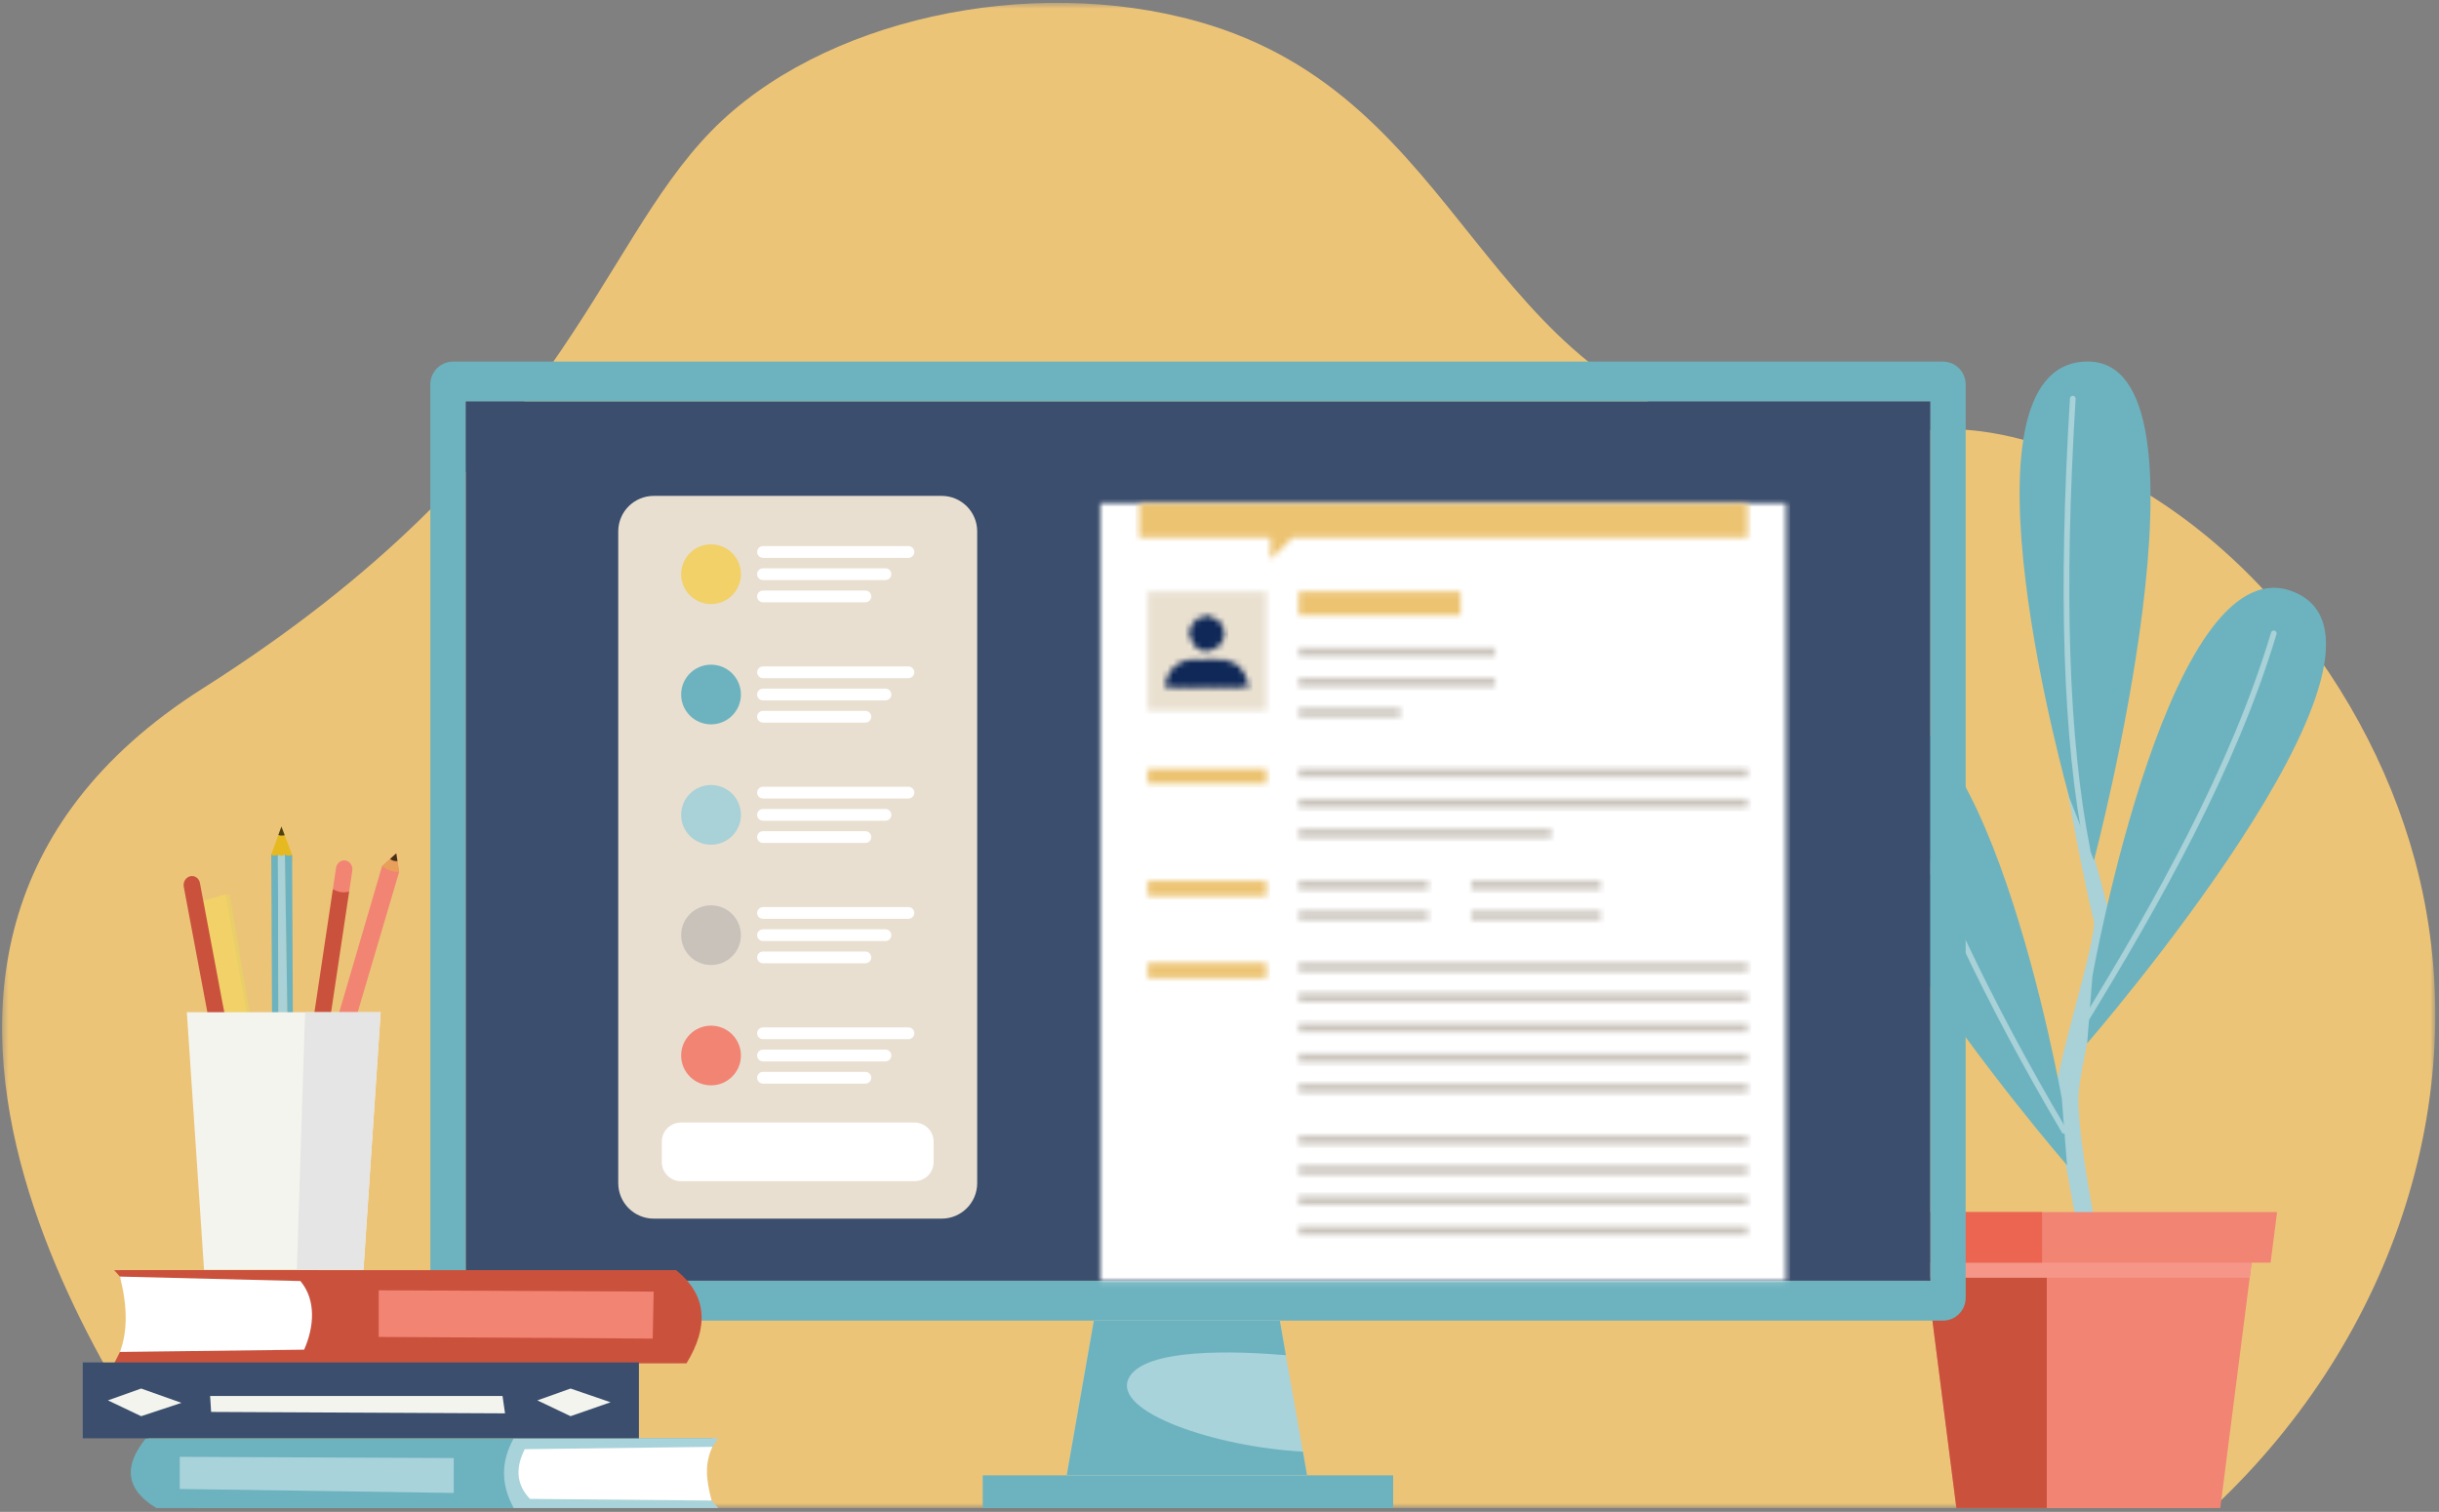 <?xml version="1.0" encoding="UTF-8"?>
<svg width="421" height="261" viewBox="0 0 421 261" fill="none" xmlns="http://www.w3.org/2000/svg">
<rect x="0" y="0" width="421" height="261" fill="#808080" stroke="none"/>
<mask id="mask0_11058_1017" style="mask-type:luminance" maskUnits="userSpaceOnUse" x="0" y="0" width="421" height="261">
<path fill-rule="evenodd" clip-rule="evenodd" d="M0.356 0.49H420.356V260.334H0.356V0.49Z" fill="white"/>
</mask>
<g mask="url(#mask0_11058_1017)">
<path fill-rule="evenodd" clip-rule="evenodd" d="M381.978 260.334C413.666 230.664 427.416 187.633 416.839 148.499C408.036 115.925 381.967 84.528 349.241 75.918C327.894 70.302 324.728 79.909 302.911 75.749C254.91 66.596 253.454 16.893 206.879 3.746C177.688 -4.494 141.66 3.31 122.809 22.589C102.729 43.124 97.123 79.454 35.002 118.84C-38.685 165.559 27.046 249.887 33.736 260.334H381.978Z" fill="#ECC478"/>
</g>
<path fill-rule="evenodd" clip-rule="evenodd" d="M57.456 153.493L53.114 182.497C52.988 183.331 53.518 184.121 54.289 184.251C55.061 184.382 55.794 183.807 55.919 182.972L60.272 153.909L57.456 153.493Z" fill="#CA523D"/>
<path fill-rule="evenodd" clip-rule="evenodd" d="M57.265 185.847L56.558 185.654C55.948 185.486 55.591 184.862 55.766 184.266L65.946 149.524L68.396 147.324L68.893 150.531L58.692 185.068C58.517 185.663 57.875 186.014 57.265 185.847Z" fill="#F28473"/>
<path fill-rule="evenodd" clip-rule="evenodd" d="M68.396 147.324L65.946 149.524C66.724 150.145 67.723 150.553 68.894 150.531L68.396 147.324Z" fill="#E89F59"/>
<path fill-rule="evenodd" clip-rule="evenodd" d="M68.396 147.324L67.335 148.277C67.657 148.571 68.088 148.684 68.606 148.651L68.396 147.324Z" fill="#462E17"/>
<path fill-rule="evenodd" clip-rule="evenodd" d="M46.824 147.498L48.578 142.689L50.423 147.584L50.419 148.746L46.834 148.51L46.824 147.498Z" fill="#E7B920"/>
<path fill-rule="evenodd" clip-rule="evenodd" d="M49.143 144.187L48.578 142.688L48.041 144.16C48.416 144.275 48.783 144.275 49.143 144.187Z" fill="#4E4118"/>
<path fill-rule="evenodd" clip-rule="evenodd" d="M46.824 147.498L46.994 183.886C46.996 184.596 47.464 185.207 48.119 185.464L47.967 147.526C47.566 147.776 47.183 147.79 46.824 147.498Z" fill="#6DB3BF"/>
<path fill-rule="evenodd" clip-rule="evenodd" d="M49.18 147.521C48.827 147.793 48.346 147.811 47.966 147.524L48.119 185.463C48.33 185.545 48.56 185.592 48.801 185.593C49.156 185.593 49.485 185.492 49.764 185.322L49.18 147.521Z" fill="#A8D1D8"/>
<path fill-rule="evenodd" clip-rule="evenodd" d="M50.593 183.89L50.424 147.584C49.931 147.779 49.589 147.759 49.18 147.521L49.764 185.323C50.263 185.02 50.596 184.492 50.593 183.89Z" fill="#6DB3BF"/>
<path fill-rule="evenodd" clip-rule="evenodd" d="M39.63 154.444H38.835L33.603 155.861L39.788 176.462L43.232 175.797L39.63 154.444Z" fill="#E9CF68"/>
<path fill-rule="evenodd" clip-rule="evenodd" d="M42.7 175.585L38.952 154.438L32.966 156.059L39.404 176.276L42.7 175.585Z" fill="#F1D168"/>
<path fill-rule="evenodd" clip-rule="evenodd" d="M39.463 186.509C38.696 186.692 37.941 186.168 37.787 185.345L31.721 153.094C31.566 152.271 32.066 151.447 32.834 151.264C33.601 151.081 34.355 151.605 34.51 152.428L40.576 184.679C40.732 185.503 40.231 186.327 39.463 186.509Z" fill="#CA523D"/>
<path fill-rule="evenodd" clip-rule="evenodd" d="M60.812 150.3C60.936 149.465 60.407 148.676 59.635 148.545C58.864 148.414 58.131 148.989 58.005 149.824L57.456 153.494C58.345 154.02 59.281 154.177 60.272 153.908L60.812 150.3Z" fill="#F28473"/>
<path fill-rule="evenodd" clip-rule="evenodd" d="M32.254 174.739L35.22 219.197H62.739L65.705 174.739H32.254Z" fill="#F4F4EE"/>
<path fill-rule="evenodd" clip-rule="evenodd" d="M65.705 174.739H52.66L51.234 219.197H62.739L65.705 174.739Z" fill="#E5E5E5"/>
<path fill-rule="evenodd" clip-rule="evenodd" d="M362.897 217.492C362.897 217.492 358.018 194.898 358.87 187.897C359.722 180.894 364.57 161.869 364.32 159.064C364.069 156.26 356.063 129.235 356.063 129.235C355.12 129.261 360.543 156.126 361.387 158.797C362.234 161.475 354.4 185.466 354.765 189.798C355.129 194.129 359.887 218.835 359.887 218.835L362.897 217.492Z" fill="#A8D1D8"/>
<path fill-rule="evenodd" clip-rule="evenodd" d="M355.889 189.599C355.889 189.599 342.263 112.928 320.461 123.537C298.66 134.146 356.798 201.172 356.798 201.172L355.889 189.599Z" fill="#6DB3BF"/>
<path fill-rule="evenodd" clip-rule="evenodd" d="M361.176 168.545C361.176 168.545 374.803 91.874 396.604 102.482C418.406 113.091 360.268 180.117 360.268 180.117L361.176 168.545Z" fill="#6DB3BF"/>
<path fill-rule="evenodd" clip-rule="evenodd" d="M357.216 137.765C357.216 137.765 336.02 62.928 360.141 62.412C384.263 61.897 361.443 148.534 361.443 148.534L357.216 137.765Z" fill="#6DB3BF"/>
<path fill-rule="evenodd" clip-rule="evenodd" d="M383.247 260.334H337.695L331.225 209.687H389.717L383.247 260.334Z" fill="#F28473"/>
<path fill-rule="evenodd" clip-rule="evenodd" d="M353.301 209.687H331.225L337.695 260.333H353.301V209.687Z" fill="#CA523D"/>
<path fill-rule="evenodd" clip-rule="evenodd" d="M388.326 220.582L389.717 209.687H331.225L332.616 220.582H388.326Z" fill="#F59689"/>
<path fill-rule="evenodd" clip-rule="evenodd" d="M391.935 217.972L393.05 209.24H327.891L329.006 217.972H391.935Z" fill="#F28473"/>
<path fill-rule="evenodd" clip-rule="evenodd" d="M352.483 217.972V209.24H327.891L329.006 217.972H352.483Z" fill="#EB6551"/>
<path fill-rule="evenodd" clip-rule="evenodd" d="M356.308 195.71C356.139 195.71 355.976 195.624 355.884 195.47C342.672 173.101 332.719 152.033 325.458 131.061C325.37 130.806 325.506 130.527 325.761 130.439C326.019 130.351 326.297 130.486 326.385 130.742C333.624 151.65 343.55 172.661 356.73 194.972C356.868 195.205 356.789 195.504 356.557 195.642C356.478 195.689 356.393 195.71 356.308 195.71Z" fill="#A8D1D8"/>
<path fill-rule="evenodd" clip-rule="evenodd" d="M360.312 147.163C360.082 147.163 359.877 147.002 359.832 146.768C356.083 127.696 355.253 102.188 357.298 68.784C357.314 68.513 357.572 68.312 357.817 68.325C358.087 68.341 358.294 68.573 358.277 68.844C356.237 102.163 357.06 127.591 360.793 146.579C360.845 146.845 360.672 147.102 360.408 147.154C360.375 147.161 360.343 147.163 360.312 147.163Z" fill="#A8D1D8"/>
<path fill-rule="evenodd" clip-rule="evenodd" d="M360.03 176.526C359.943 176.526 359.855 176.502 359.775 176.453C359.544 176.313 359.471 176.011 359.613 175.78C371.703 155.983 385.008 132.592 392.012 109.197C392.089 108.938 392.361 108.792 392.622 108.868C392.881 108.946 393.029 109.218 392.95 109.477C385.914 132.979 372.572 156.44 360.449 176.291C360.357 176.442 360.196 176.526 360.03 176.526Z" fill="#A8D1D8"/>
<path fill-rule="evenodd" clip-rule="evenodd" d="M80.408 221.089H333.169V69.315H80.408V221.089ZM335.362 62.426H78.215C76.043 62.426 74.284 64.182 74.284 66.352V224.053C74.284 226.223 76.043 227.984 78.215 227.984H335.362C337.535 227.984 339.298 226.223 339.298 224.053V66.352C339.298 64.182 337.535 62.426 335.362 62.426Z" fill="#6DB3BF"/>
<path fill-rule="evenodd" clip-rule="evenodd" d="M80.408 221.09H333.169V69.315H80.408V221.09Z" fill="#3B4E6D"/>
<path fill-rule="evenodd" clip-rule="evenodd" d="M169.63 260.331H240.478V254.69H169.63V260.331Z" fill="#6DB3BF"/>
<path fill-rule="evenodd" clip-rule="evenodd" d="M225.614 254.7H184.126L188.814 227.982H220.91L221.956 233.952L224.896 250.59L225.614 254.7Z" fill="#A9D3DA"/>
<path fill-rule="evenodd" clip-rule="evenodd" d="M225.614 254.7H184.126L188.814 227.982H220.91L221.956 233.952C213.298 233.218 197.618 232.664 194.874 237.85C191.754 243.788 210.195 249.855 224.896 250.59L225.614 254.7Z" fill="#6DB3BF"/>
<path fill-rule="evenodd" clip-rule="evenodd" d="M162.537 210.376H112.855C109.465 210.376 106.716 207.631 106.716 204.245V91.736C106.716 88.349 109.465 85.605 112.855 85.605H162.537C165.928 85.605 168.676 88.349 168.676 91.736V204.245C168.676 207.631 165.928 210.376 162.537 210.376Z" fill="#E8DFD0"/>
<path fill-rule="evenodd" clip-rule="evenodd" d="M127.891 99.125C127.891 101.97 125.581 104.277 122.732 104.277C119.883 104.277 117.573 101.97 117.573 99.125C117.573 96.279 119.883 93.973 122.732 93.973C125.581 93.973 127.891 96.279 127.891 99.125Z" fill="#F1D168"/>
<path fill-rule="evenodd" clip-rule="evenodd" d="M156.804 96.301H131.704C131.145 96.301 130.688 95.844 130.688 95.288C130.688 94.73 131.145 94.273 131.704 94.273H156.804C157.363 94.273 157.819 94.73 157.819 95.288C157.819 95.844 157.363 96.301 156.804 96.301Z" fill="white"/>
<path fill-rule="evenodd" clip-rule="evenodd" d="M152.84 100.138H131.703C131.146 100.138 130.688 99.681 130.688 99.125C130.688 98.567 131.146 98.11 131.703 98.11H152.84C153.399 98.11 153.855 98.567 153.855 99.125C153.855 99.681 153.399 100.138 152.84 100.138Z" fill="white"/>
<path fill-rule="evenodd" clip-rule="evenodd" d="M149.372 103.974H131.704C131.145 103.974 130.688 103.517 130.688 102.961C130.688 102.403 131.145 101.946 131.704 101.946H149.372C149.931 101.946 150.387 102.403 150.387 102.961C150.387 103.517 149.931 103.974 149.372 103.974Z" fill="white"/>
<path fill-rule="evenodd" clip-rule="evenodd" d="M127.891 119.896C127.891 122.741 125.581 125.048 122.732 125.048C119.883 125.048 117.573 122.741 117.573 119.896C117.573 117.051 119.883 114.744 122.732 114.744C125.581 114.744 127.891 117.051 127.891 119.896Z" fill="#6DB3BF"/>
<path fill-rule="evenodd" clip-rule="evenodd" d="M156.804 117.073H131.704C131.145 117.073 130.688 116.617 130.688 116.06C130.688 115.502 131.145 115.046 131.704 115.046H156.804C157.363 115.046 157.819 115.502 157.819 116.06C157.819 116.617 157.363 117.073 156.804 117.073Z" fill="white"/>
<path fill-rule="evenodd" clip-rule="evenodd" d="M152.84 120.91H131.703C131.146 120.91 130.688 120.454 130.688 119.897C130.688 119.339 131.146 118.883 131.703 118.883H152.84C153.399 118.883 153.855 119.339 153.855 119.897C153.855 120.454 153.399 120.91 152.84 120.91Z" fill="white"/>
<path fill-rule="evenodd" clip-rule="evenodd" d="M149.372 124.747H131.704C131.145 124.747 130.688 124.291 130.688 123.734C130.688 123.176 131.145 122.72 131.704 122.72H149.372C149.931 122.72 150.387 123.176 150.387 123.734C150.387 124.291 149.931 124.747 149.372 124.747Z" fill="white"/>
<path fill-rule="evenodd" clip-rule="evenodd" d="M127.891 140.67C127.891 143.515 125.581 145.822 122.732 145.822C119.883 145.822 117.573 143.515 117.573 140.67C117.573 137.824 119.883 135.518 122.732 135.518C125.581 135.518 127.891 137.824 127.891 140.67Z" fill="#A8D1D8"/>
<path fill-rule="evenodd" clip-rule="evenodd" d="M156.804 137.847H131.704C131.145 137.847 130.688 137.39 130.688 136.834C130.688 136.276 131.145 135.819 131.704 135.819H156.804C157.363 135.819 157.819 136.276 157.819 136.834C157.819 137.39 157.363 137.847 156.804 137.847Z" fill="white"/>
<path fill-rule="evenodd" clip-rule="evenodd" d="M152.84 141.683H131.703C131.146 141.683 130.688 141.226 130.688 140.67C130.688 140.112 131.146 139.655 131.703 139.655H152.84C153.399 139.655 153.855 140.112 153.855 140.67C153.855 141.226 153.399 141.683 152.84 141.683Z" fill="white"/>
<path fill-rule="evenodd" clip-rule="evenodd" d="M149.372 145.519H131.704C131.145 145.519 130.688 145.062 130.688 144.505C130.688 143.948 131.145 143.491 131.704 143.491H149.372C149.931 143.491 150.387 143.948 150.387 144.505C150.387 145.062 149.931 145.519 149.372 145.519Z" fill="white"/>
<path fill-rule="evenodd" clip-rule="evenodd" d="M127.891 161.441C127.891 164.286 125.581 166.593 122.732 166.593C119.883 166.593 117.573 164.286 117.573 161.441C117.573 158.596 119.883 156.289 122.732 156.289C125.581 156.289 127.891 158.596 127.891 161.441Z" fill="#C8C2BB"/>
<path fill-rule="evenodd" clip-rule="evenodd" d="M156.804 158.618H131.704C131.145 158.618 130.688 158.162 130.688 157.605C130.688 157.047 131.145 156.591 131.704 156.591H156.804C157.363 156.591 157.819 157.047 157.819 157.605C157.819 158.162 157.363 158.618 156.804 158.618Z" fill="white"/>
<path fill-rule="evenodd" clip-rule="evenodd" d="M152.84 162.455H131.703C131.146 162.455 130.688 161.999 130.688 161.442C130.688 160.884 131.146 160.428 131.703 160.428H152.84C153.399 160.428 153.855 160.884 153.855 161.442C153.855 161.999 153.399 162.455 152.84 162.455Z" fill="white"/>
<path fill-rule="evenodd" clip-rule="evenodd" d="M149.372 166.292H131.704C131.145 166.292 130.688 165.836 130.688 165.279C130.688 164.721 131.145 164.265 131.704 164.265H149.372C149.931 164.265 150.387 164.721 150.387 165.279C150.387 165.836 149.931 166.292 149.372 166.292Z" fill="white"/>
<path fill-rule="evenodd" clip-rule="evenodd" d="M127.891 182.214C127.891 185.06 125.581 187.366 122.732 187.366C119.883 187.366 117.573 185.06 117.573 182.214C117.573 179.369 119.883 177.062 122.732 177.062C125.581 177.062 127.891 179.369 127.891 182.214Z" fill="#F28473"/>
<path fill-rule="evenodd" clip-rule="evenodd" d="M156.804 179.392H131.704C131.145 179.392 130.688 178.935 130.688 178.379C130.688 177.821 131.145 177.364 131.704 177.364H156.804C157.363 177.364 157.819 177.821 157.819 178.379C157.819 178.935 157.363 179.392 156.804 179.392Z" fill="white"/>
<path fill-rule="evenodd" clip-rule="evenodd" d="M152.84 183.228H131.703C131.146 183.228 130.688 182.771 130.688 182.214C130.688 181.657 131.146 181.2 131.703 181.2H152.84C153.399 181.2 153.855 181.657 153.855 182.214C153.855 182.771 153.399 183.228 152.84 183.228Z" fill="white"/>
<path fill-rule="evenodd" clip-rule="evenodd" d="M149.372 187.065H131.704C131.145 187.065 130.688 186.608 130.688 186.051C130.688 185.494 131.145 185.037 131.704 185.037H149.372C149.931 185.037 150.387 185.494 150.387 186.051C150.387 186.608 149.931 187.065 149.372 187.065Z" fill="white"/>
<path fill-rule="evenodd" clip-rule="evenodd" d="M157.845 203.914H117.547C115.719 203.914 114.238 202.435 114.238 200.609V197.089C114.238 195.263 115.719 193.784 117.547 193.784H157.845C159.672 193.784 161.154 195.263 161.154 197.089V200.609C161.154 202.435 159.672 203.914 157.845 203.914Z" fill="white"/>
<path fill-rule="evenodd" clip-rule="evenodd" d="M122.987 249.77C121.085 252.562 121.101 255.857 122.987 259.5V260.332H26.988C21.593 257.075 21.333 253.012 25.194 248.296H122.987V249.77Z" fill="#6DB3BF"/>
<path fill-rule="evenodd" clip-rule="evenodd" d="M122.987 249.77C120.975 252.525 120.966 255.359 122.84 259.045L123.986 260.332H88.681C86.445 256.32 86.445 252.308 88.681 248.296H123.986L122.987 249.77Z" fill="#A9D3DA"/>
<path fill-rule="evenodd" clip-rule="evenodd" d="M122.84 259.046L91.476 258.756C88.917 256.077 89.098 253.109 90.579 250.176L122.987 249.771C121.624 252.554 121.844 255.371 122.84 259.046Z" fill="white"/>
<path fill-rule="evenodd" clip-rule="evenodd" d="M31.028 251.496L78.317 251.71V257.729L31.028 257.038V251.496Z" fill="#A9D3DA"/>
<path fill-rule="evenodd" clip-rule="evenodd" d="M20.703 233.389C23.266 229.781 23.015 225.377 20.703 220.38V219.268H116.702C122.097 223.622 122.357 229.055 118.496 235.36H20.703V233.389Z" fill="#CA523D"/>
<path fill-rule="evenodd" clip-rule="evenodd" d="M20.703 233.389C23.325 229.805 22.882 225.31 20.703 220.38L19.705 219.268H55.01C57.245 224.632 57.245 229.997 55.01 235.36H19.705L20.703 233.389Z" fill="#CA523D"/>
<path fill-rule="evenodd" clip-rule="evenodd" d="M14.287 248.296H110.284V235.199H14.287V248.296Z" fill="#3B4E6D"/>
<path fill-rule="evenodd" clip-rule="evenodd" d="M20.703 220.38L51.856 221.148C54.632 224.47 54.205 229.131 52.496 232.998L20.703 233.389C22.091 229.708 21.968 225.312 20.703 220.38Z" fill="white"/>
<path fill-rule="evenodd" clip-rule="evenodd" d="M112.662 231.082L65.373 230.796V222.748L112.831 222.972L112.662 231.082Z" fill="#F28473"/>
<path fill-rule="evenodd" clip-rule="evenodd" d="M105.393 242.077L98.485 244.48L92.752 241.748L98.485 239.706L105.393 242.077Z" fill="#F3F4EE"/>
<path fill-rule="evenodd" clip-rule="evenodd" d="M31.323 242.177L24.365 244.481L18.63 241.748L24.365 239.707L31.323 242.177Z" fill="#F3F4EE"/>
<path fill-rule="evenodd" clip-rule="evenodd" d="M87.175 243.99L36.44 243.744L36.269 240.99H86.743L87.175 243.99Z" fill="#F3F4EE"/>
<mask id="mask1_11058_1017" style="mask-type:luminance" maskUnits="userSpaceOnUse" x="189" y="86" width="120" height="136">
<path fill-rule="evenodd" clip-rule="evenodd" d="M189.929 86.863H308.339V221.104H189.929V86.863Z" fill="white"/>
</mask>
<g mask="url(#mask1_11058_1017)">
<path fill-rule="evenodd" clip-rule="evenodd" d="M189.287 255.187H308.982V86.222H189.287V255.187Z" fill="white"/>
</g>
<mask id="mask2_11058_1017" style="mask-type:luminance" maskUnits="userSpaceOnUse" x="196" y="86" width="106" height="11">
<path fill-rule="evenodd" clip-rule="evenodd" d="M196.632 86.863V92.825H219.303V96.552L223.085 92.825H301.637V86.863H196.632Z" fill="white"/>
</mask>
<g mask="url(#mask2_11058_1017)">
<path fill-rule="evenodd" clip-rule="evenodd" d="M195.99 97.194H302.28V86.222H195.99V97.194Z" fill="#ECC371"/>
</g>
<mask id="mask3_11058_1017" style="mask-type:luminance" maskUnits="userSpaceOnUse" x="198" y="102" width="21" height="21">
<path fill-rule="evenodd" clip-rule="evenodd" d="M198.121 102.142H218.601V122.636H198.121V102.142Z" fill="white"/>
</mask>
<g mask="url(#mask3_11058_1017)">
<path fill-rule="evenodd" clip-rule="evenodd" d="M197.479 123.278H219.244V101.5H197.479V123.278Z" fill="#E9E0D0"/>
</g>
<mask id="mask4_11058_1017" style="mask-type:luminance" maskUnits="userSpaceOnUse" x="201" y="113" width="15" height="6">
<path fill-rule="evenodd" clip-rule="evenodd" d="M209.777 113.931C209.674 113.931 209.674 113.837 209.569 113.837C209.464 113.837 209.464 113.702 209.36 113.702C209.255 113.702 209.255 113.846 209.15 113.846C209.045 113.846 209.045 113.835 208.939 113.835C208.834 113.835 208.834 113.948 208.729 113.948C208.625 113.948 208.625 113.761 208.519 113.761C208.415 113.761 208.415 113.747 208.31 113.747C208.204 113.747 208.204 113.781 208.099 113.781C207.993 113.781 207.993 113.807 207.888 113.807C207.784 113.807 207.784 113.902 207.678 113.902C207.572 113.902 207.572 113.97 207.466 113.97C207.361 113.97 207.361 113.936 207.256 113.936C207.15 113.936 207.15 113.921 207.045 113.921C206.94 113.921 206.94 113.711 206.835 113.711C206.73 113.711 206.73 113.902 206.623 113.902C206.518 113.902 206.518 113.884 206.411 113.884C206.305 113.884 206.305 113.917 206.199 113.917C206.093 113.917 206.093 113.906 205.986 113.906C205.914 113.906 205.847 113.948 205.775 113.952C205.739 113.953 205.702 113.926 205.665 113.898C205.627 113.871 205.589 113.842 205.553 113.845C205.481 113.851 205.408 113.861 205.338 113.871C205.266 113.881 205.199 113.923 205.13 113.936C205.094 113.943 205.056 113.935 205.018 113.926C204.979 113.917 204.939 113.908 204.904 113.916C204.833 113.932 204.805 114.11 204.736 114.129C204.7 114.139 204.656 114.113 204.612 114.088C204.567 114.063 204.521 114.036 204.488 114.046C204.419 114.07 204.37 114.153 204.304 114.179C204.27 114.192 204.223 114.171 204.176 114.153C204.129 114.132 204.08 114.113 204.047 114.127C203.981 114.155 203.997 114.367 203.932 114.399C203.868 114.43 203.818 114.482 203.753 114.517C203.722 114.535 203.666 114.508 203.609 114.481C203.553 114.455 203.495 114.427 203.464 114.446C203.402 114.483 203.42 114.648 203.359 114.689C203.33 114.709 203.28 114.7 203.229 114.691C203.179 114.683 203.128 114.673 203.099 114.695C203.041 114.737 203.107 114.942 203.05 114.989C202.993 115.033 202.909 115.039 202.855 115.087C202.827 115.111 202.771 115.102 202.715 115.094C202.656 115.085 202.598 115.076 202.572 115.101C202.52 115.151 202.623 115.358 202.573 115.411C202.548 115.438 202.487 115.43 202.425 115.422C202.362 115.414 202.299 115.405 202.276 115.432C202.23 115.488 202.269 115.619 202.224 115.675C202.179 115.733 202.135 115.79 202.092 115.848C202.049 115.907 202.015 115.97 201.975 116.031C201.936 116.091 201.894 116.151 201.857 116.213C201.82 116.276 201.885 116.393 201.85 116.457C201.816 116.521 201.674 116.525 201.643 116.591C201.611 116.656 201.461 116.67 201.432 116.736C201.403 116.803 201.474 116.914 201.449 116.983C201.423 117.05 201.481 117.146 201.459 117.216C201.436 117.284 201.225 117.297 201.205 117.368C201.186 117.438 201.402 117.568 201.385 117.639C201.369 117.71 201.145 117.737 201.133 117.81C201.119 117.88 201.244 117.977 201.234 118.048C201.225 118.121 201.28 118.197 201.273 118.27C201.267 118.341 201.156 118.405 201.153 118.478C201.15 118.55 201.1 118.624 201.1 118.697L201.161 118.632C201.269 118.632 201.269 118.714 201.375 118.714C201.481 118.714 201.481 118.582 201.586 118.582C201.692 118.582 201.692 118.838 201.797 118.838C201.903 118.838 201.903 118.718 202.01 118.718C202.115 118.718 202.115 118.778 202.221 118.778C202.327 118.778 202.327 118.673 202.433 118.673C202.539 118.673 202.539 118.603 202.646 118.603C202.752 118.603 202.752 118.572 202.857 118.572C202.965 118.572 202.965 118.765 203.07 118.765C203.176 118.765 203.176 118.692 203.283 118.692C203.39 118.692 203.39 118.825 203.497 118.825C203.603 118.825 203.603 118.672 203.71 118.672C203.816 118.672 203.816 118.743 203.922 118.743C204.029 118.743 204.029 118.583 204.134 118.583C204.24 118.583 204.24 118.79 204.346 118.79C204.453 118.79 204.453 118.613 204.559 118.613C204.664 118.613 204.664 118.714 204.771 118.714C204.877 118.714 204.877 118.836 204.982 118.836C205.089 118.836 205.089 118.818 205.195 118.818C205.3 118.818 205.3 118.563 205.407 118.563C205.512 118.563 205.512 118.714 205.618 118.714C205.724 118.714 205.724 118.833 205.83 118.833C205.936 118.833 205.936 118.822 206.043 118.822C206.149 118.822 206.149 118.661 206.255 118.661C206.362 118.661 206.362 118.623 206.468 118.623C206.575 118.623 206.575 118.672 206.681 118.672C206.787 118.672 206.787 118.842 206.894 118.842C207.001 118.842 207.001 118.716 207.107 118.716C207.215 118.716 207.215 118.744 207.322 118.744C207.428 118.744 207.428 118.698 207.534 118.698C207.64 118.698 207.64 118.682 207.747 118.682C207.853 118.682 207.853 118.69 207.959 118.69C208.066 118.69 208.066 118.812 208.172 118.812C208.278 118.812 208.278 118.627 208.385 118.627C208.492 118.627 208.492 118.672 208.598 118.672C208.703 118.672 208.703 118.701 208.811 118.701C208.917 118.701 208.917 118.56 209.024 118.56C209.131 118.56 209.131 118.831 209.238 118.831C209.345 118.831 209.345 118.678 209.452 118.678C209.558 118.678 209.558 118.736 209.664 118.736C209.772 118.736 209.772 118.723 209.878 118.723C209.985 118.723 209.985 118.801 210.091 118.801C210.198 118.801 210.198 118.623 210.305 118.623C210.411 118.623 210.411 118.645 210.517 118.645C210.625 118.645 210.625 118.72 210.732 118.72C210.839 118.72 210.839 118.656 210.945 118.656C211.053 118.656 211.053 118.782 211.159 118.782C211.265 118.782 211.265 118.841 211.372 118.841C211.479 118.841 211.479 118.572 211.584 118.572C211.69 118.572 211.69 118.713 211.797 118.713C211.904 118.713 211.904 118.66 212.01 118.66C212.116 118.66 212.116 118.731 212.223 118.731C212.33 118.731 212.33 118.589 212.437 118.589C212.544 118.589 212.544 118.786 212.651 118.786C212.758 118.786 212.758 118.698 212.865 118.698C212.971 118.698 212.971 118.678 213.077 118.678C213.185 118.678 213.185 118.727 213.292 118.727C213.399 118.727 213.399 118.817 213.506 118.817C213.613 118.817 213.613 118.808 213.721 118.808C213.828 118.808 213.828 118.632 213.935 118.632C214.043 118.632 214.043 118.611 214.15 118.611C214.257 118.611 214.257 118.633 214.364 118.633C214.471 118.633 214.471 118.623 214.578 118.623C214.685 118.623 214.685 118.619 214.793 118.619C214.901 118.619 214.901 118.606 215.008 118.606C215.117 118.606 215.117 118.694 215.225 118.694C215.333 118.694 215.333 118.784 215.44 118.784L215.467 118.697C215.467 118.624 215.548 118.546 215.545 118.473C215.542 118.401 215.497 118.327 215.492 118.255C215.485 118.182 215.352 118.123 215.344 118.052C215.334 117.98 215.358 117.904 215.344 117.832C215.332 117.761 215.299 117.695 215.283 117.624C215.267 117.554 215.362 117.453 215.344 117.383C215.324 117.312 215.167 117.284 215.145 117.215C215.124 117.145 215.025 117.108 215.001 117.04C214.975 116.972 214.98 116.898 214.952 116.831C214.924 116.764 215.032 116.636 215 116.571C214.967 116.505 215.007 116.399 214.972 116.335C214.938 116.271 214.722 116.311 214.684 116.249C214.648 116.187 214.596 116.138 214.556 116.077C214.516 116.017 214.62 115.857 214.577 115.798C214.534 115.739 214.348 115.791 214.303 115.735C214.258 115.678 214.206 115.635 214.157 115.58C214.11 115.525 214.196 115.349 214.146 115.297C214.096 115.244 214.048 115.185 213.996 115.134C213.944 115.084 213.925 114.992 213.87 114.943C213.842 114.92 213.777 114.94 213.713 114.962C213.649 114.981 213.585 115.003 213.557 114.98C213.501 114.934 213.511 114.804 213.454 114.76C213.395 114.718 213.345 114.663 213.285 114.622C213.224 114.582 213.17 114.529 213.109 114.491C213.076 114.473 213.024 114.496 212.97 114.518C212.917 114.541 212.863 114.563 212.832 114.545C212.768 114.511 212.721 114.459 212.656 114.427C212.591 114.396 212.576 114.261 212.509 114.232C212.443 114.204 212.42 114.058 212.353 114.033C212.318 114.021 212.267 114.054 212.217 114.089C212.167 114.122 212.117 114.156 212.082 114.145C212.015 114.122 211.942 114.127 211.873 114.106C211.803 114.088 211.788 113.85 211.717 113.833C211.681 113.826 211.641 113.828 211.601 113.829C211.564 113.83 211.527 113.832 211.493 113.825C211.457 113.819 211.413 113.861 211.37 113.905C211.328 113.947 211.284 113.989 211.249 113.985C211.212 113.979 211.173 113.985 211.136 113.989C211.103 113.994 211.069 113.999 211.036 113.996C210.963 113.988 210.902 113.87 210.831 113.866C210.759 113.862 210.687 113.953 210.615 113.953C210.51 113.953 210.51 113.934 210.405 113.934C210.301 113.934 210.301 113.88 210.195 113.88C210.091 113.88 210.091 113.692 209.985 113.692C209.882 113.692 209.882 113.931 209.777 113.931Z" fill="white"/>
</mask>
<g mask="url(#mask4_11058_1017)">
<path fill-rule="evenodd" clip-rule="evenodd" d="M200.457 119.484H216.191V113.051H200.457V119.484Z" fill="#0F2857"/>
</g>
<mask id="mask5_11058_1017" style="mask-type:luminance" maskUnits="userSpaceOnUse" x="205" y="106" width="7" height="7">
<path fill-rule="evenodd" clip-rule="evenodd" d="M208.096 106.326C208.025 106.331 207.966 106.446 207.896 106.455C207.825 106.466 207.754 106.454 207.685 106.468C207.615 106.483 207.576 106.598 207.508 106.618C207.475 106.628 207.437 106.618 207.399 106.608C207.359 106.597 207.319 106.588 207.285 106.599C207.219 106.624 207.139 106.614 207.075 106.644C207.043 106.659 206.996 106.645 206.947 106.631C206.899 106.616 206.851 106.602 206.82 106.619C206.757 106.654 206.801 106.872 206.742 106.911C206.682 106.949 206.578 106.922 206.523 106.964C206.466 107.007 206.402 107.042 206.348 107.089C206.294 107.136 206.334 107.279 206.285 107.33C206.26 107.355 206.208 107.353 206.155 107.352C206.102 107.35 206.048 107.348 206.024 107.375C205.978 107.429 206.071 107.593 206.028 107.651C205.986 107.707 205.854 107.696 205.816 107.756C205.777 107.816 205.716 107.863 205.682 107.924C205.647 107.988 205.599 108.045 205.569 108.11C205.539 108.174 205.437 108.216 205.413 108.284C205.388 108.349 205.408 108.438 205.388 108.507C205.367 108.576 205.522 108.687 205.507 108.758C205.492 108.826 205.523 108.895 205.512 108.967C205.502 109.036 205.341 109.085 205.335 109.158C205.33 109.228 205.197 109.301 205.197 109.372C205.197 109.444 205.324 109.517 205.329 109.587C205.334 109.659 205.345 109.73 205.355 109.801C205.366 109.871 205.525 109.911 205.539 109.98C205.554 110.05 205.532 110.12 205.551 110.189C205.572 110.257 205.614 110.31 205.638 110.377C205.663 110.444 205.709 110.491 205.738 110.555C205.768 110.621 205.741 110.705 205.774 110.768C205.809 110.83 205.822 110.899 205.859 110.959C205.898 111.019 205.971 111.048 206.012 111.105C206.055 111.163 206.029 111.27 206.076 111.323C206.122 111.377 206.058 111.541 206.108 111.592C206.158 111.642 206.286 111.618 206.34 111.664C206.393 111.71 206.496 111.698 206.551 111.741C206.608 111.783 206.655 111.835 206.715 111.874C206.746 111.894 206.791 111.884 206.838 111.874C206.881 111.865 206.926 111.855 206.956 111.872C207.019 111.906 206.971 112.157 207.035 112.186C207.1 112.216 207.165 112.267 207.231 112.291C207.265 112.304 207.308 112.293 207.351 112.283C207.391 112.273 207.432 112.263 207.466 112.272C207.534 112.291 207.611 112.28 207.68 112.295C207.749 112.31 207.815 112.353 207.885 112.363C207.954 112.373 208.023 112.43 208.095 112.434C208.165 112.44 208.242 112.334 208.312 112.334C208.384 112.334 208.446 112.25 208.517 112.245C208.551 112.242 208.59 112.279 208.628 112.317C208.668 112.354 208.708 112.392 208.743 112.387C208.774 112.383 208.808 112.383 208.841 112.383C208.882 112.383 208.923 112.383 208.961 112.375C209.031 112.359 209.07 112.221 209.137 112.2C209.205 112.181 209.242 112.084 209.307 112.06C209.374 112.035 209.441 112.033 209.505 112.004C209.57 111.974 209.608 111.911 209.67 111.877C209.701 111.86 209.752 111.878 209.802 111.898C209.854 111.916 209.906 111.936 209.936 111.916C209.995 111.877 209.99 111.748 210.046 111.706C210.074 111.684 210.131 111.699 210.187 111.713C210.245 111.727 210.303 111.742 210.331 111.718C210.384 111.671 210.343 111.517 210.393 111.467C210.443 111.417 210.456 111.338 210.502 111.284C210.549 111.23 210.586 111.175 210.628 111.118C210.671 111.062 210.8 111.067 210.838 111.007C210.877 110.948 210.99 110.927 211.025 110.864C211.059 110.802 210.893 110.638 210.922 110.573C210.952 110.508 211.147 110.513 211.172 110.447C211.197 110.38 211.078 110.265 211.098 110.196C211.119 110.128 211.231 110.086 211.246 110.015C211.262 109.945 211.287 109.876 211.297 109.804C211.307 109.735 211.329 109.662 211.335 109.59C211.34 109.52 211.29 109.444 211.29 109.372C211.29 109.301 211.369 109.224 211.364 109.152C211.359 109.081 211.329 109.006 211.32 108.937C211.31 108.866 211.234 108.805 211.22 108.735C211.204 108.666 211.158 108.605 211.138 108.537C211.119 108.467 211.119 108.395 211.093 108.328C211.068 108.26 211.043 108.194 211.014 108.13C210.985 108.065 211.01 107.971 210.975 107.908C210.942 107.846 210.935 107.759 210.897 107.699C210.859 107.64 210.687 107.671 210.645 107.614C210.603 107.557 210.549 107.515 210.502 107.462C210.456 107.408 210.53 107.241 210.48 107.189C210.454 107.164 210.403 107.165 210.353 107.166C210.304 107.168 210.254 107.169 210.228 107.146C210.175 107.099 210.112 107.072 210.055 107.028C209.999 106.986 209.919 106.988 209.859 106.949C209.8 106.91 209.74 106.888 209.679 106.854C209.617 106.819 209.599 106.708 209.535 106.678C209.471 106.648 209.43 106.559 209.363 106.534C209.33 106.521 209.285 106.546 209.24 106.571C209.196 106.594 209.153 106.617 209.12 106.607C209.052 106.587 209.006 106.496 208.937 106.481C208.869 106.467 208.824 106.291 208.754 106.281C208.717 106.276 208.677 106.287 208.637 106.296C208.6 106.304 208.563 106.313 208.53 106.31C208.46 106.304 208.384 106.239 208.312 106.239C208.242 106.239 208.166 106.321 208.096 106.326Z" fill="white"/>
</mask>
<g mask="url(#mask5_11058_1017)">
<path fill-rule="evenodd" clip-rule="evenodd" d="M204.553 113.082H212.012V105.598H204.553V113.082Z" fill="#0F2857"/>
</g>
<mask id="mask6_11058_1017" style="mask-type:luminance" maskUnits="userSpaceOnUse" x="224" y="102" width="29" height="5">
<path fill-rule="evenodd" clip-rule="evenodd" d="M224.186 102.142H252.114V106.24H224.186V102.142Z" fill="white"/>
</mask>
<g mask="url(#mask6_11058_1017)">
<path fill-rule="evenodd" clip-rule="evenodd" d="M223.544 106.882H252.757V101.5H223.544V106.882Z" fill="#ECC371"/>
</g>
<mask id="mask7_11058_1017" style="mask-type:luminance" maskUnits="userSpaceOnUse" x="198" y="132" width="21" height="4">
<path fill-rule="evenodd" clip-rule="evenodd" d="M198.121 132.695H218.601V135.304H198.121V132.695Z" fill="white"/>
</mask>
<g mask="url(#mask7_11058_1017)">
<path fill-rule="evenodd" clip-rule="evenodd" d="M197.479 135.946H219.244V132.054H197.479V135.946Z" fill="#ECC371"/>
</g>
<mask id="mask8_11058_1017" style="mask-type:luminance" maskUnits="userSpaceOnUse" x="224" y="132" width="78" height="3">
<path fill-rule="evenodd" clip-rule="evenodd" d="M224.186 132.696H301.637V134.187H224.186V132.696Z" fill="white"/>
</mask>
<g mask="url(#mask8_11058_1017)">
<path fill-rule="evenodd" clip-rule="evenodd" d="M223.544 134.827H302.281V132.054H223.544V134.827Z" fill="#C9C3BB"/>
</g>
<mask id="mask9_11058_1017" style="mask-type:luminance" maskUnits="userSpaceOnUse" x="224" y="166" width="78" height="2">
<path fill-rule="evenodd" clip-rule="evenodd" d="M224.186 166.231H301.637V167.723H224.186V166.231Z" fill="white"/>
</mask>
<g mask="url(#mask9_11058_1017)">
<path fill-rule="evenodd" clip-rule="evenodd" d="M223.544 168.363H302.281V165.59H223.544V168.363Z" fill="#C9C3BB"/>
</g>
<mask id="mask10_11058_1017" style="mask-type:luminance" maskUnits="userSpaceOnUse" x="224" y="176" width="78" height="3">
<path fill-rule="evenodd" clip-rule="evenodd" d="M224.186 176.667H301.637V178.158H224.186V176.667Z" fill="white"/>
</mask>
<g mask="url(#mask10_11058_1017)">
<path fill-rule="evenodd" clip-rule="evenodd" d="M223.544 178.799H302.281V176.025H223.544V178.799Z" fill="#C9C3BB"/>
</g>
<mask id="mask11_11058_1017" style="mask-type:luminance" maskUnits="userSpaceOnUse" x="224" y="196" width="78" height="2">
<path fill-rule="evenodd" clip-rule="evenodd" d="M224.186 196.043H301.637V197.534H224.186V196.043Z" fill="white"/>
</mask>
<g mask="url(#mask11_11058_1017)">
<path fill-rule="evenodd" clip-rule="evenodd" d="M223.544 198.175H302.281V195.401H223.544V198.175Z" fill="#C9C3BB"/>
</g>
<mask id="mask12_11058_1017" style="mask-type:luminance" maskUnits="userSpaceOnUse" x="224" y="187" width="78" height="2">
<path fill-rule="evenodd" clip-rule="evenodd" d="M224.186 187.101H301.637V188.592H224.186V187.101Z" fill="white"/>
</mask>
<g mask="url(#mask12_11058_1017)">
<path fill-rule="evenodd" clip-rule="evenodd" d="M223.544 189.232H302.281V186.458H223.544V189.232Z" fill="#C9C3BB"/>
</g>
<mask id="mask13_11058_1017" style="mask-type:luminance" maskUnits="userSpaceOnUse" x="224" y="206" width="78" height="2">
<path fill-rule="evenodd" clip-rule="evenodd" d="M224.186 206.476H301.637V207.967H224.186V206.476Z" fill="white"/>
</mask>
<g mask="url(#mask13_11058_1017)">
<path fill-rule="evenodd" clip-rule="evenodd" d="M223.544 208.609H302.281V205.835H223.544V208.609Z" fill="#C9C3BB"/>
</g>
<mask id="mask14_11058_1017" style="mask-type:luminance" maskUnits="userSpaceOnUse" x="224" y="137" width="78" height="3">
<path fill-rule="evenodd" clip-rule="evenodd" d="M224.186 137.913H301.637V139.403H224.186V137.913Z" fill="white"/>
</mask>
<g mask="url(#mask14_11058_1017)">
<path fill-rule="evenodd" clip-rule="evenodd" d="M223.544 140.044H302.281V137.271H223.544V140.044Z" fill="#C9C3BB"/>
</g>
<mask id="mask15_11058_1017" style="mask-type:luminance" maskUnits="userSpaceOnUse" x="224" y="171" width="78" height="2">
<path fill-rule="evenodd" clip-rule="evenodd" d="M224.186 171.449H301.637V172.94H224.186V171.449Z" fill="white"/>
</mask>
<g mask="url(#mask15_11058_1017)">
<path fill-rule="evenodd" clip-rule="evenodd" d="M223.544 173.581H302.281V170.808H223.544V173.581Z" fill="#C9C3BB"/>
</g>
<mask id="mask16_11058_1017" style="mask-type:luminance" maskUnits="userSpaceOnUse" x="224" y="181" width="78" height="3">
<path fill-rule="evenodd" clip-rule="evenodd" d="M224.186 181.882H301.637V183.373H224.186V181.882Z" fill="white"/>
</mask>
<g mask="url(#mask16_11058_1017)">
<path fill-rule="evenodd" clip-rule="evenodd" d="M223.544 184.015H302.281V181.241H223.544V184.015Z" fill="#C9C3BB"/>
</g>
<mask id="mask17_11058_1017" style="mask-type:luminance" maskUnits="userSpaceOnUse" x="224" y="201" width="78" height="2">
<path fill-rule="evenodd" clip-rule="evenodd" d="M224.186 201.259H301.637V202.749H224.186V201.259Z" fill="white"/>
</mask>
<g mask="url(#mask17_11058_1017)">
<path fill-rule="evenodd" clip-rule="evenodd" d="M223.544 203.391H302.281V200.617H223.544V203.391Z" fill="#C9C3BB"/>
</g>
<mask id="mask18_11058_1017" style="mask-type:luminance" maskUnits="userSpaceOnUse" x="224" y="211" width="78" height="3">
<path fill-rule="evenodd" clip-rule="evenodd" d="M224.186 211.694H301.637V213.185H224.186V211.694Z" fill="white"/>
</mask>
<g mask="url(#mask18_11058_1017)">
<path fill-rule="evenodd" clip-rule="evenodd" d="M223.544 213.825H302.281V211.052H223.544V213.825Z" fill="#C9C3BB"/>
</g>
<mask id="mask19_11058_1017" style="mask-type:luminance" maskUnits="userSpaceOnUse" x="224" y="143" width="44" height="2">
<path fill-rule="evenodd" clip-rule="evenodd" d="M224.186 143.13H267.753V144.621H224.186V143.13Z" fill="white"/>
</mask>
<g mask="url(#mask19_11058_1017)">
<path fill-rule="evenodd" clip-rule="evenodd" d="M223.544 145.261H268.396V142.487H223.544V145.261Z" fill="#C9C3BB"/>
</g>
<mask id="mask20_11058_1017" style="mask-type:luminance" maskUnits="userSpaceOnUse" x="224" y="152" width="23" height="2">
<path fill-rule="evenodd" clip-rule="evenodd" d="M224.186 152.073H246.528V153.564H224.186V152.073Z" fill="white"/>
</mask>
<g mask="url(#mask20_11058_1017)">
<path fill-rule="evenodd" clip-rule="evenodd" d="M223.544 154.205H247.171V151.432H223.544V154.205Z" fill="#C9C3BB"/>
</g>
<mask id="mask21_11058_1017" style="mask-type:luminance" maskUnits="userSpaceOnUse" x="253" y="152" width="24" height="2">
<path fill-rule="evenodd" clip-rule="evenodd" d="M253.975 152.073H276.317V153.564H253.975V152.073Z" fill="white"/>
</mask>
<g mask="url(#mask21_11058_1017)">
<path fill-rule="evenodd" clip-rule="evenodd" d="M253.333 154.205H276.96V151.432H253.333V154.205Z" fill="#C9C3BB"/>
</g>
<mask id="mask22_11058_1017" style="mask-type:luminance" maskUnits="userSpaceOnUse" x="224" y="157" width="23" height="2">
<path fill-rule="evenodd" clip-rule="evenodd" d="M224.186 157.289H246.528V158.779H224.186V157.289Z" fill="white"/>
</mask>
<g mask="url(#mask22_11058_1017)">
<path fill-rule="evenodd" clip-rule="evenodd" d="M223.544 159.421H247.171V156.647H223.544V159.421Z" fill="#C9C3BB"/>
</g>
<mask id="mask23_11058_1017" style="mask-type:luminance" maskUnits="userSpaceOnUse" x="253" y="157" width="24" height="2">
<path fill-rule="evenodd" clip-rule="evenodd" d="M253.975 157.289H276.317V158.779H253.975V157.289Z" fill="white"/>
</mask>
<g mask="url(#mask23_11058_1017)">
<path fill-rule="evenodd" clip-rule="evenodd" d="M253.333 159.421H276.96V156.647H253.333V159.421Z" fill="#C9C3BB"/>
</g>
<mask id="mask24_11058_1017" style="mask-type:luminance" maskUnits="userSpaceOnUse" x="224" y="111" width="35" height="3">
<path fill-rule="evenodd" clip-rule="evenodd" d="M224.186 111.828H258.071V113.319H224.186V111.828Z" fill="white"/>
</mask>
<g mask="url(#mask24_11058_1017)">
<path fill-rule="evenodd" clip-rule="evenodd" d="M223.544 113.96H258.714V111.187H223.544V113.96Z" fill="#C9C3BB"/>
</g>
<mask id="mask25_11058_1017" style="mask-type:luminance" maskUnits="userSpaceOnUse" x="224" y="117" width="35" height="2">
<path fill-rule="evenodd" clip-rule="evenodd" d="M224.186 117.046H258.071V118.537H224.186V117.046Z" fill="white"/>
</mask>
<g mask="url(#mask25_11058_1017)">
<path fill-rule="evenodd" clip-rule="evenodd" d="M223.544 119.178H258.714V116.404H223.544V119.178Z" fill="#C9C3BB"/>
</g>
<mask id="mask26_11058_1017" style="mask-type:luminance" maskUnits="userSpaceOnUse" x="224" y="122" width="18" height="2">
<path fill-rule="evenodd" clip-rule="evenodd" d="M224.186 122.262H241.687V123.753H224.186V122.262Z" fill="white"/>
</mask>
<g mask="url(#mask26_11058_1017)">
<path fill-rule="evenodd" clip-rule="evenodd" d="M223.544 124.394H242.331V121.62H223.544V124.394Z" fill="#C9C3BB"/>
</g>
<mask id="mask27_11058_1017" style="mask-type:luminance" maskUnits="userSpaceOnUse" x="198" y="152" width="21" height="3">
<path fill-rule="evenodd" clip-rule="evenodd" d="M198.121 152.073H218.601V154.682H198.121V152.073Z" fill="white"/>
</mask>
<g mask="url(#mask27_11058_1017)">
<path fill-rule="evenodd" clip-rule="evenodd" d="M197.479 155.323H219.244V151.432H197.479V155.323Z" fill="#ECC371"/>
</g>
<mask id="mask28_11058_1017" style="mask-type:luminance" maskUnits="userSpaceOnUse" x="198" y="166" width="21" height="3">
<path fill-rule="evenodd" clip-rule="evenodd" d="M198.121 166.231H218.601V168.84H198.121V166.231Z" fill="white"/>
</mask>
<g mask="url(#mask28_11058_1017)">
<path fill-rule="evenodd" clip-rule="evenodd" d="M197.479 169.482H219.244V165.59H197.479V169.482Z" fill="#ECC371"/>
</g>
</svg>
